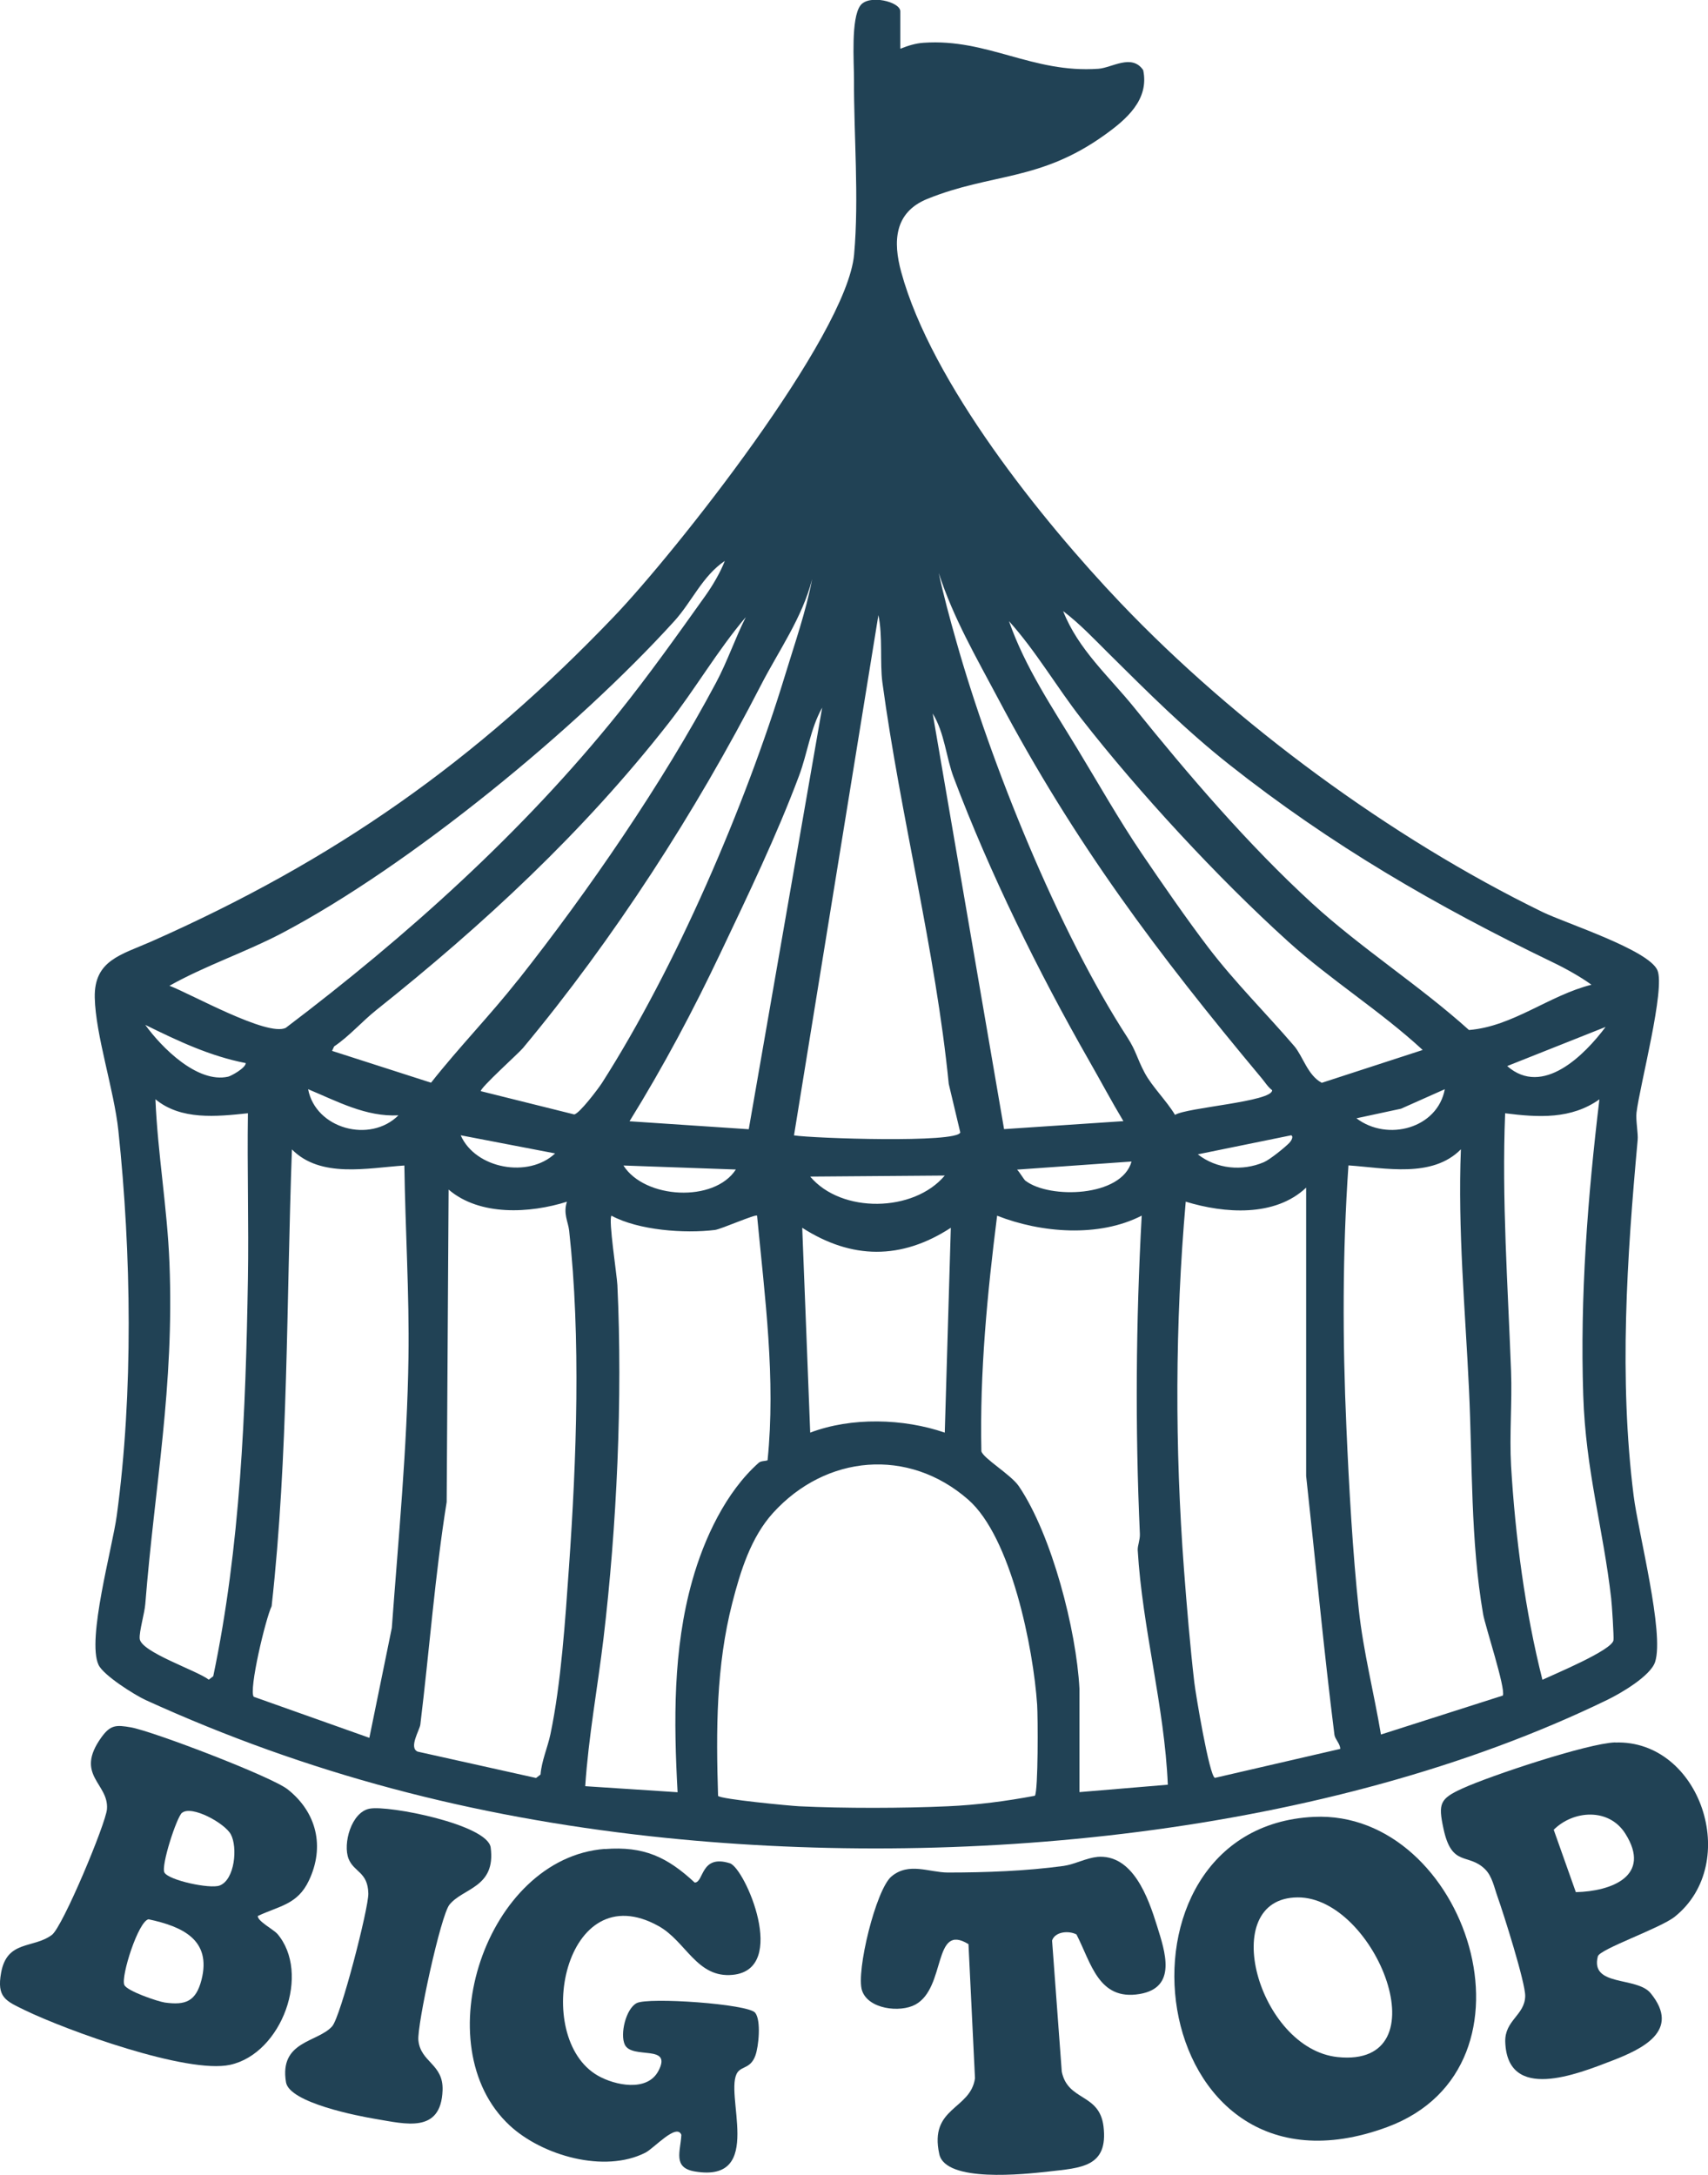 <?xml version="1.0" encoding="UTF-8"?>
<svg id="Layer_1" data-name="Layer 1" xmlns="http://www.w3.org/2000/svg" viewBox="0 0 149.78 190.7">
  <defs>
    <style>
      .cls-1 {
        fill: #214255;
      }
    </style>
  </defs>
  <path class="cls-1" d="M78.97,4.27c.63-.26,1.35-.48,2.03-.52,5.6-.39,9.53,2.69,15.32,2.28,1.18-.08,2.94-1.35,3.93.12.55,2.6-1.5,4.34-3.39,5.69-5.69,4.08-9.91,3.32-15.54,5.6-2.91,1.18-3.02,3.75-2.29,6.41,2.65,9.72,12.33,21.77,19.24,29.02,10.06,10.56,23.69,20.61,37.01,27.1,2.02.98,9.26,3.3,10.06,5.09.72,1.6-1.53,10.05-1.83,12.49-.08.65.16,1.84.1,2.42-.94,10.29-1.65,20.87-.35,31.18.41,3.26,2.71,12.04,1.88,14.57-.4,1.23-3.04,2.77-4.23,3.34-24.56,11.91-56.91,14.91-83.87,11.94-15.58-1.72-30-5.44-44.26-11.94-.98-.45-3.71-2.17-4.14-3.09-1.04-2.23,1.22-10.26,1.6-13.09,1.46-10.74,1.28-23.01.14-33.75-.38-3.58-2-8.38-2.07-11.66s2.31-3.75,4.96-4.92c16.06-7.11,28.43-15.8,40.56-28.48,5.31-5.54,20.43-24.61,21.07-31.76.44-4.94-.03-10.48-.01-15.32,0-1.55-.28-5.37.56-6.51.74-1,3.5-.33,3.5.51v3.26ZM54.25,62.5c2.68-3.34,5.15-6.82,7.61-10.27.62-.87,1.32-2.05,1.7-3.05-1.96,1.32-2.88,3.57-4.42,5.27-8.54,9.41-23.17,21.45-34.44,27.38-3.14,1.65-6.71,2.84-9.84,4.6,1.88.71,8.59,4.49,10.2,3.69,10.66-8.07,20.81-17.19,29.19-27.62ZM110.61,94.5c-9.1-10.9-16.34-20.53-23.06-33.21-1.94-3.66-3.94-7.08-5.23-11.05.43,2,.97,3.98,1.53,5.95,3.02,10.73,8.95,25.43,15.02,34.78.78,1.21.81,1.78,1.52,3.11.63,1.18,1.93,2.46,2.65,3.67,1.04-.65,8.52-1.15,8.52-2.16-.39-.3-.63-.71-.94-1.08ZM42.16,95.67l8.19,2.04c.45-.05,2.11-2.25,2.44-2.76,6.46-10.11,12.56-24.29,16.05-35.73.85-2.8,1.83-5.56,2.38-8.45-.87,3.41-2.92,6.25-4.5,9.32-5.69,11.06-12.93,22.29-20.86,31.8-.36.44-3.8,3.53-3.7,3.79ZM107.79,67.03c-3.83-3.03-7.12-6.32-10.59-9.76-1.28-1.27-2.52-2.59-3.97-3.69,1.32,3.37,4.03,5.73,6.24,8.47,4.73,5.87,9.98,12.01,15.6,17.16,4.29,3.93,9.42,7.2,13.75,11.1,3.85-.31,7.02-3.04,10.74-3.97-.96-.7-2.33-1.46-3.4-1.97-10.24-4.94-19.47-10.3-28.37-17.34ZM69.64,99.55c1.68.26,14.3.69,14.57-.26l-1.01-4.25c-1.17-11.75-4.23-23.46-5.82-35.2-.23-1.72.04-4.09-.35-5.91l-7.4,45.61ZM45.44,85.92c6.15-7.78,12.66-17.26,17.35-26.06.99-1.85,1.67-3.88,2.61-5.75-2.48,2.92-4.44,6.32-6.79,9.32-7.46,9.53-16.22,17.65-25.6,25.12-1.29,1.03-2.35,2.28-3.71,3.2l-.18.39,8.68,2.79c2.46-3.12,5.17-5.89,7.64-9.02ZM105.98,83.1c2.35,3.07,5.02,5.71,7.51,8.61.77.9,1.18,2.57,2.42,3.23l8.85-2.88c-3.69-3.41-8.1-6.16-11.8-9.51-6.17-5.58-13.08-13.06-18.14-19.55-2.17-2.78-3.97-5.91-6.34-8.54,1.41,4.04,3.79,7.55,5.99,11.18,1.85,3.05,3.66,6.25,5.63,9.16,1.78,2.62,3.98,5.81,5.88,8.3ZM55.19,98.31l10.47.7,6.44-36.97c-1.05,1.88-1.29,4.01-2.03,5.98-1.96,5.24-4.49,10.49-6.87,15.5s-4.99,9.94-8,14.8ZM98.52,98.31c-1.05-1.75-2.01-3.56-3.03-5.34-4.42-7.74-8.69-16.4-11.85-24.78-.69-1.82-.79-3.91-1.85-5.63l6.26,36.44,10.47-.7ZM21.55,93.21c-3.15-.61-5.96-1.95-8.81-3.35,1.43,1.99,4.58,5.15,7.27,4.54.26-.06,1.54-.76,1.54-1.19ZM140.8,90.04l-8.63,3.43c3.12,2.74,6.79-.97,8.63-3.43ZM34.94,97.79c-2.85.15-5.37-1.23-7.92-2.29.66,3.47,5.43,4.77,7.92,2.29ZM126.7,95.5l-3.84,1.71-3.91.84c2.73,2.07,7.11.88,7.75-2.55ZM21.73,97.61c-2.75.29-5.87.62-8.1-1.23.2,4.78,1.04,9.53,1.23,14.35.43,10.91-1.29,19.48-2.12,29.91-.06.79-.54,2.41-.49,3.03.09,1.18,4.99,2.78,6.06,3.6l.39-.3c2.38-11.35,2.85-23.21,3.04-34.83.08-4.84-.07-9.69,0-14.53ZM140.27,96.38c-2.48,1.77-5.36,1.6-8.28,1.23-.3,7.56.24,15.09.52,22.63.1,2.71-.15,5.54,0,8.27.37,6.22,1.23,12.76,2.75,18.77,1.06-.5,6.08-2.58,6.23-3.46.05-.28-.14-3.2-.2-3.67-.7-6.14-2.24-11.23-2.45-17.8-.29-8.69.39-17.4,1.42-25.98ZM48.68,101.13l-8.28-1.59c1.29,2.94,5.95,3.79,8.28,1.59ZM113.08,100.19c.12-.12.39-.53.15-.65l-8.19,1.67c1.65,1.29,3.89,1.5,5.79.69.52-.22,1.86-1.3,2.25-1.71ZM35.46,102.19c-3.22.21-7.34,1.14-9.86-1.41-.49,13.36-.31,26.8-1.78,40.05-.53,1.09-2.02,7.35-1.57,7.94l10.14,3.6,1.97-9.64c.57-7.77,1.35-15.82,1.46-23.72.08-5.58-.28-11.24-.36-16.82ZM131.79,148.66c.26-.62-1.55-6.09-1.73-7.13-1.11-6.44-.93-13.16-1.24-19.72-.33-7-.99-14-.71-21.04-2.52,2.55-6.64,1.63-9.86,1.41-.53,7.61-.52,15.35-.18,22.99.22,5.05.55,11,1.09,15.99.4,3.67,1.33,7.28,1.94,10.92l10.7-3.42ZM89.95,103.54c2.08,1.58,8.4,1.44,9.28-1.7l-10.04.71c.23.22.58.86.76,1ZM64.53,102.54l-9.86-.35c1.87,2.94,7.97,3.27,9.86.35ZM82.85,103.07l-11.8.09c2.73,3.25,9.08,3.15,11.8-.09ZM103.98,105.36c-.94,10.73-.96,21.54-.15,32.29.24,3.17.54,6.73.9,9.84.12,1.03,1.32,8.24,1.81,8.39l10.99-2.54c0-.45-.46-.85-.51-1.24-.94-7.47-1.65-15.12-2.48-22.69v-25.28c-2.74,2.59-7.16,2.27-10.56,1.23ZM49.73,105.36c-3.25,1.03-7.66,1.28-10.39-1.06l-.17,27.39c-1.01,6.27-1.52,13.04-2.31,19.52-.06.48-1.04,2.03-.23,2.37l10.38,2.31.39-.3c.1-1.22.62-2.36.87-3.54.94-4.48,1.3-10.03,1.62-14.58.67-9.46,1.06-20.17.02-29.58-.09-.78-.54-1.49-.19-2.54ZM67.31,128.04c.73-7.17-.24-14.32-.92-21.45-.1-.17-3.15,1.18-3.69,1.25-2.67.33-6.71.03-9.08-1.25-.28.35.48,5.21.52,6.08.47,9.94-.05,21.17-1.22,31.01-.52,4.33-1.31,8.58-1.6,12.93l8.1.53c-.34-6.21-.41-12.51,1.28-18.53,1.04-3.71,2.95-7.8,5.84-10.36.2-.17.52-.13.76-.21ZM100.11,106.59c-3.74,1.92-8.81,1.52-12.67,0-.86,6.82-1.53,13.7-1.38,20.65.15.62,2.58,2.04,3.28,3.06,2.91,4.29,5.05,12.64,5.32,17.75v9.08s7.75-.65,7.75-.65c-.29-6.87-2.23-13.68-2.64-20.57-.02-.38.21-.89.19-1.41-.42-9.31-.35-18.61.16-27.91ZM83.38,107.65c-4.35,2.83-8.7,2.78-13.03,0l.7,17.96c3.61-1.37,8.16-1.25,11.8,0l.53-17.96ZM84.9,131.48c-5.25-4.59-12.48-3.93-17.11,1.17-1.94,2.14-2.86,5.11-3.57,7.88-1.43,5.57-1.43,11.2-1.25,16.93.21.29,6.29.87,7.11.91,3.95.19,9.09.18,13.05,0,2.53-.11,5.13-.45,7.62-.92.3-.4.27-6.99.2-7.98-.33-4.94-2.27-14.69-6.05-17.99Z"/>
  <path class="cls-1" d="M115.22,159.3c13.36-.63,20.78,21.89,6.42,27.2-21.48,7.93-25.47-26.3-6.42-27.2ZM113.79,166.36c-7.12.05-3.44,13.27,3.51,14,9.31.97,3.33-14.05-3.51-14Z"/>
  <path class="cls-1" d="M24.3,169.53c2.99,3.46.43,10.51-4.12,11.51-3.76.82-14.32-3.01-18-4.79-1.68-.82-2.48-1.11-2.08-3.3.53-2.87,2.81-2.08,4.45-3.3.95-.71,4.74-9.79,4.83-11.03.18-2.27-2.88-2.96-.49-6.29.8-1.11,1.3-1.1,2.58-.88,1.93.34,12.33,4.31,13.76,5.44,2.54,2.01,3.27,5.02,1.86,7.99-1,2.12-2.6,2.22-4.48,3.11-.06.43,1.39,1.2,1.68,1.54ZM15.96,158.94c-.47.39-1.86,4.66-1.54,5.24.37.68,3.99,1.46,4.84,1.14,1.34-.51,1.59-3.37.98-4.49-.53-.98-3.44-2.58-4.28-1.88ZM13.03,168.28c-.89.14-2.44,4.99-2.13,5.75.22.54,2.94,1.46,3.56,1.55,1.82.25,2.72-.1,3.21-1.99.9-3.53-1.7-4.68-4.64-5.31Z"/>
  <path class="cls-1" d="M53.05,162.12c3.4-.26,5.45.69,7.87,2.94.82,0,.5-2.51,3.09-1.69,1.31.42,5.18,9.29.25,9.78-3.15.31-4.08-2.91-6.48-4.26-8.27-4.64-11.18,9.76-5.35,13.1,1.49.85,4.31,1.45,5.3-.4,1.29-2.41-2.31-.99-2.94-2.32-.43-.92.09-3.14,1.04-3.64,1.02-.54,9.76.07,10.39.84.54.66.31,2.98.02,3.76-.4,1.11-1.16.93-1.55,1.45-1.29,1.75,2.48,9.76-3.76,8.71-1.96-.33-1.25-1.76-1.18-3.21-.41-1.06-2.4,1.18-3.15,1.56-3.59,1.83-9.05.26-11.9-2.38-7.52-6.97-2.08-23.46,8.34-24.25Z"/>
  <path class="cls-1" d="M96.19,162.81c3.15-.28,4.5,3.56,5.28,6.07.69,2.22,1.79,5.39-1.53,5.95-3.61.61-4.25-2.72-5.54-5.22-.65-.35-1.87-.27-2.14.53l.85,11.5c.54,2.62,3.3,1.86,3.66,4.8.43,3.58-1.97,3.63-4.85,3.96-2.07.23-9,.99-9.55-1.53-.91-4.14,2.74-3.87,3.13-6.65l-.57-11.76c-3.14-1.94-1.94,3.82-4.66,5.3-1.35.73-4.15.4-4.68-1.25s1.22-8.85,2.59-9.99c1.52-1.27,3.29-.35,4.93-.34,3.34,0,6.87-.13,10.17-.58.93-.13,2-.7,2.91-.78Z"/>
  <path class="cls-1" d="M141.65,152.78c7.45-.25,11.09,10.56,5.22,15.27-1.27,1.02-6.59,2.84-6.75,3.48-.69,2.69,3.41,1.74,4.63,3.23,2.71,3.32-.81,4.92-3.39,5.92-3.06,1.18-9.18,3.64-9.36-1.65-.06-1.9,1.72-2.34,1.75-4.02.02-1.17-1.91-7.26-2.42-8.69-.29-.8-.47-1.81-1.1-2.43-1.49-1.47-2.92-.13-3.65-3.57-.47-2.19-.32-2.61,1.66-3.51,2.4-1.1,10.98-3.96,13.4-4.04ZM138.19,165.9c3.11-.07,6.69-1.41,4.34-5.13-1.44-2.28-4.55-2.06-6.28-.34l1.94,5.47Z"/>
  <path class="cls-1" d="M32.42,158.58c1.65-.32,10.35,1.39,10.61,3.41.46,3.51-2.41,3.53-3.61,5-.77.93-2.86,10.59-2.73,11.9.19,1.95,2.21,2.06,2.12,4.39-.14,3.81-3.26,2.94-5.85,2.51-1.59-.26-7.58-1.43-7.88-3.22-.61-3.65,2.79-3.48,4.05-4.91.74-.83,3.2-10.36,3.17-11.64-.04-1.9-1.25-1.85-1.73-3.04-.52-1.31.23-4.09,1.84-4.4Z"/>
</svg>
